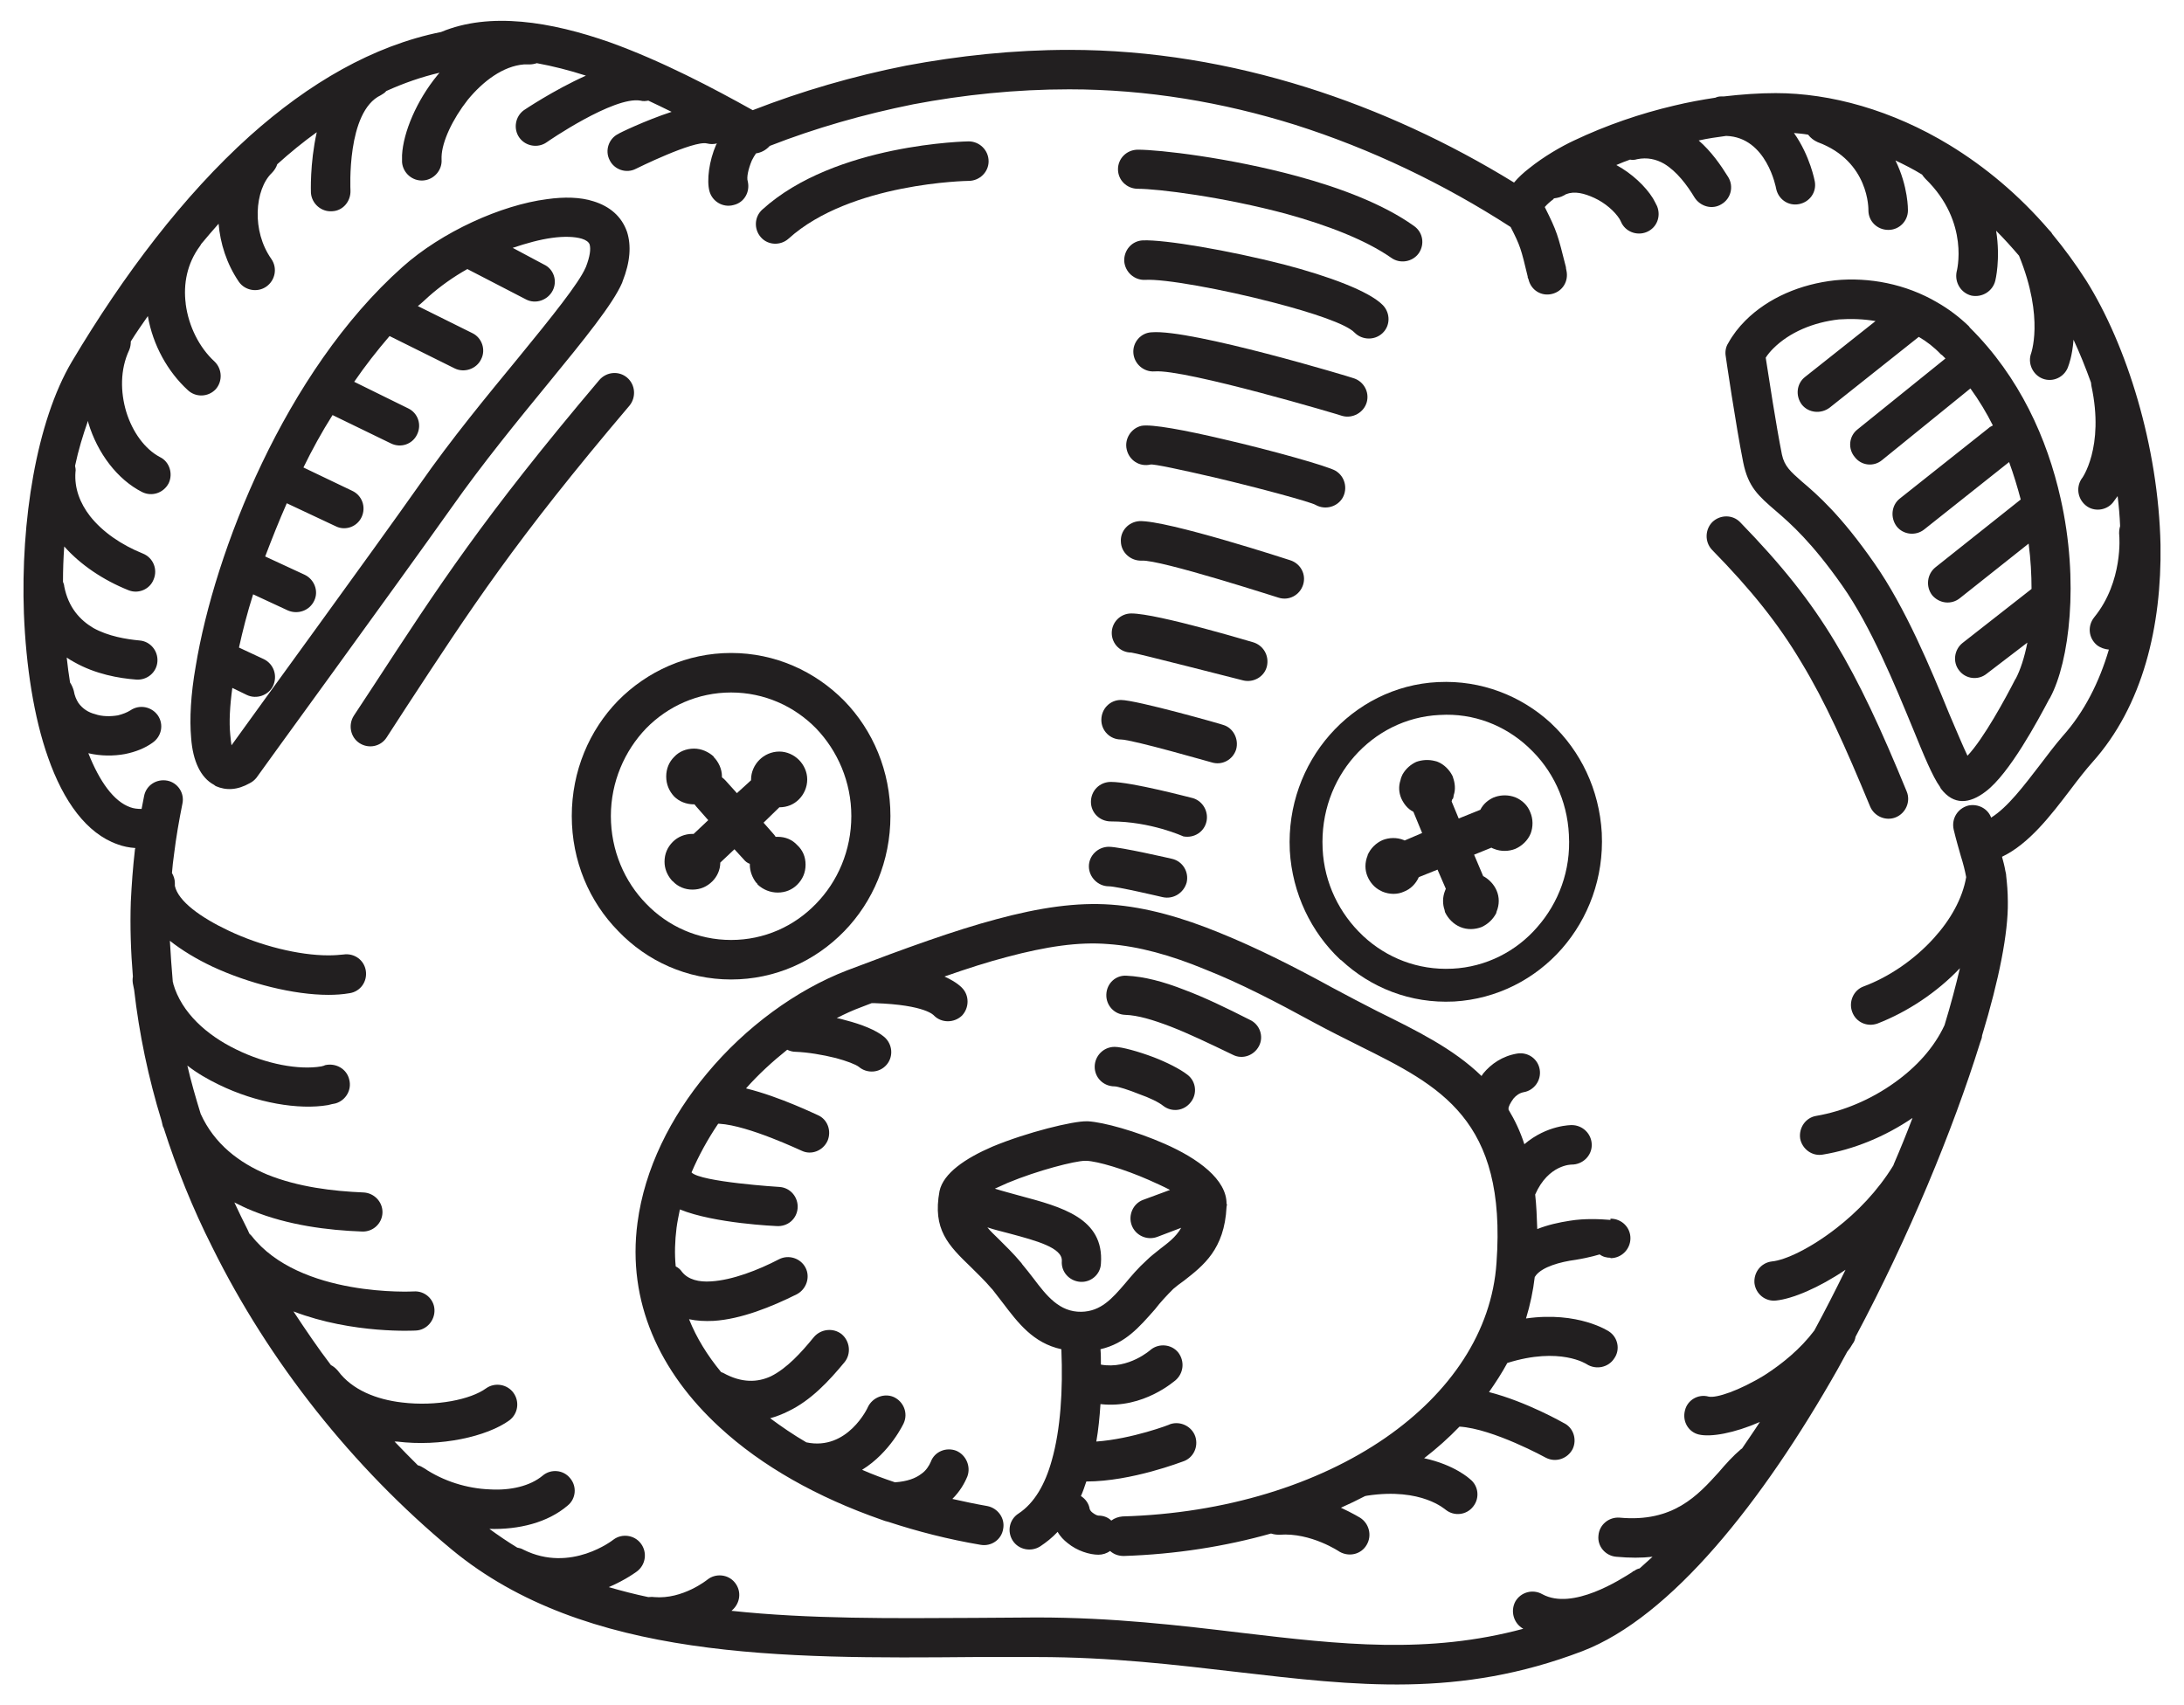 <?xml version="1.0" encoding="utf-8"?>
<!-- Generator: Adobe Illustrator 16.0.0, SVG Export Plug-In . SVG Version: 6.00 Build 0)  -->
<!DOCTYPE svg PUBLIC "-//W3C//DTD SVG 1.1 Tiny//EN" "http://www.w3.org/Graphics/SVG/1.1/DTD/svg11-tiny.dtd">
<svg version="1.1" baseProfile="tiny" id="Layer_1" xmlns="http://www.w3.org/2000/svg" xmlns:xlink="http://www.w3.org/1999/xlink"
	 x="0px" y="0px" width="148.819px" height="116.22px" viewBox="0 0 148.819 116.22" xml:space="preserve">
<g>
	<path fill="#221F20" d="M50.952,12.356c0.17,0.708-0.227,1.446-0.964,1.616c-0.708,0.199-1.446-0.227-1.644-0.936
		c-0.199-0.737-0.028-2.069,0.454-3.175l0.057-0.085c-0.227,0.057-0.454,0.057-0.681,0c-0.907-0.227-4.847,1.729-4.847,1.729
		c-0.652,0.34-1.474,0.057-1.786-0.595c-0.34-0.652-0.057-1.474,0.595-1.786c0-0.028,1.814-0.907,3.628-1.502
		c-0.51-0.255-1.049-0.51-1.587-0.765c-0.17,0.028-0.34,0.057-0.539,0c-1.814-0.312-6.35,2.806-6.378,2.834
		c-0.595,0.425-1.446,0.284-1.871-0.312c-0.425-0.595-0.283-1.445,0.312-1.871c0,0,2.013-1.361,4.224-2.353
		c-1.134-0.368-2.268-0.652-3.345-0.85c-0.17,0.057-0.34,0.085-0.51,0.085c-0.114,0-0.227,0-0.34,0h-0.028
		c-1.417,0.113-2.778,1.134-3.827,2.41c-1.049,1.332-1.758,2.863-1.786,3.883l0,0v0.17c0.057,0.737-0.51,1.389-1.247,1.446
		s-1.389-0.51-1.446-1.247c0-0.142,0-0.312,0-0.482c0.085-1.559,0.992-3.713,2.41-5.443l0.142-0.17
		c-1.219,0.284-2.438,0.708-3.628,1.247c-0.085,0.114-0.227,0.199-0.369,0.284c-2.353,1.105-2.069,6.463-2.069,6.491
		c0.028,0.737-0.51,1.389-1.248,1.417c-0.737,0.057-1.389-0.51-1.446-1.247c0,0-0.085-1.984,0.397-4.139
		c-0.907,0.652-1.814,1.389-2.693,2.183c-0.057,0.198-0.198,0.425-0.369,0.595c-0.567,0.539-0.935,1.531-0.963,2.665
		c-0.028,1.077,0.255,2.239,0.935,3.203c0.425,0.624,0.255,1.446-0.34,1.871c-0.595,0.425-1.446,0.283-1.871-0.312
		c-0.85-1.247-1.275-2.636-1.389-3.968c-0.397,0.453-0.794,0.907-1.191,1.389c-0.028,0.057-0.057,0.113-0.085,0.142
		c-0.878,1.191-1.134,2.58-0.964,3.912v0.028c0.199,1.531,0.936,2.977,1.956,3.912c0.539,0.51,0.567,1.361,0.085,1.899
		c-0.51,0.539-1.36,0.567-1.899,0.057c-1.361-1.247-2.381-3.062-2.722-5.046c-0.396,0.567-0.793,1.134-1.162,1.729
		c0,0.198-0.028,0.396-0.113,0.595c-0.624,1.332-0.595,2.863-0.198,4.195c0.425,1.389,1.275,2.551,2.296,3.09
		c0.652,0.312,0.907,1.134,0.595,1.786c-0.34,0.652-1.134,0.936-1.814,0.595c-1.672-0.851-3.033-2.636-3.657-4.706l-0.028-0.142
		c-0.34,0.964-0.652,1.984-0.879,3.062c0.028,0.142,0.057,0.283,0.028,0.425c-0.085,1.105,0.312,2.126,0.992,3.004
		c0.851,1.077,2.126,1.956,3.6,2.551c0.708,0.284,1.021,1.077,0.737,1.757c-0.255,0.681-1.049,1.021-1.729,0.737
		c-1.701-0.681-3.26-1.729-4.365-2.977c-0.057,0.794-0.085,1.587-0.085,2.41c0.028,0.085,0.085,0.198,0.085,0.312
		c0.283,1.446,1.077,2.296,1.984,2.835c1.021,0.567,2.24,0.765,3.146,0.85c0.737,0.057,1.276,0.709,1.219,1.446
		s-0.709,1.275-1.446,1.219c-1.162-0.085-2.778-0.368-4.224-1.19c-0.17-0.085-0.34-0.198-0.51-0.312
		c0.057,0.567,0.142,1.163,0.227,1.701c0.114,0.17,0.199,0.368,0.255,0.567c0.057,0.34,0.17,0.595,0.312,0.822
		c0.283,0.397,0.68,0.652,1.134,0.766c0.482,0.17,1.049,0.17,1.559,0.085c0.34-0.085,0.624-0.199,0.85-0.34
		c0.624-0.425,1.446-0.255,1.871,0.34c0.425,0.624,0.255,1.446-0.369,1.871c-0.51,0.369-1.162,0.624-1.871,0.766
		c-0.766,0.142-1.645,0.142-2.495-0.057c0.765,1.927,1.729,3.288,2.863,3.685c0.227,0.085,0.482,0.113,0.766,0.113l0.17-0.879
		c0.142-0.737,0.851-1.19,1.587-1.049c0.708,0.142,1.19,0.851,1.021,1.587c-0.227,1.134-0.425,2.268-0.567,3.429l0,0
		c-0.057,0.426-0.113,0.852-0.142,1.278c0.113,0.197,0.198,0.424,0.198,0.68v0.113v0.084c0.227,1.049,1.757,2.154,3.685,3.063
		c2.154,1.02,4.762,1.672,6.775,1.672c0.396,0,0.737-0.027,1.021-0.057c0.737-0.113,1.417,0.369,1.531,1.105
		c0.113,0.738-0.369,1.418-1.106,1.531c-0.481,0.084-0.963,0.113-1.445,0.113c-2.353,0-5.414-0.766-7.909-1.928
		c-1.077-0.51-2.069-1.105-2.892-1.758c0.057,0.936,0.114,1.871,0.199,2.807l0.028,0.057v0.057c0.567,1.984,2.296,3.516,4.28,4.479
		c2.069,1.021,4.309,1.418,5.811,1.162c0.057-0.027,0.17-0.027,0.255-0.084c0.737-0.17,1.474,0.254,1.644,0.963
		c0.199,0.709-0.227,1.445-0.935,1.645c-0.142,0.027-0.312,0.057-0.51,0.113c-1.984,0.34-4.876-0.143-7.427-1.389
		c-0.766-0.369-1.502-0.795-2.154-1.305c0.255,1.105,0.567,2.184,0.907,3.289c0.936,2.068,2.636,3.344,4.536,4.139
		c2.098,0.85,4.479,1.133,6.548,1.219c0.737,0.027,1.333,0.652,1.304,1.389s-0.652,1.305-1.389,1.275
		c-2.324-0.084-5.045-0.426-7.483-1.418c-0.425-0.17-0.822-0.367-1.219-0.566c0.283,0.623,0.595,1.248,0.907,1.871l0.114,0.256
		c0.057,0.057,0.085,0.084,0.142,0.141c3.288,4.225,11.055,3.799,11.055,3.799c0.737-0.057,1.389,0.51,1.417,1.248
		c0.028,0.736-0.539,1.389-1.275,1.416c0,0-4.28,0.256-8.334-1.303c0.822,1.246,1.644,2.465,2.551,3.656
		c0.17,0.084,0.34,0.227,0.482,0.396c0.964,1.305,2.636,1.955,4.365,2.154c2.325,0.283,4.677-0.199,5.726-0.963
		c0.595-0.426,1.446-0.285,1.871,0.311c0.425,0.596,0.312,1.418-0.284,1.871c-1.531,1.105-4.677,1.814-7.653,1.445h-0.17
		c0.51,0.539,1.049,1.078,1.587,1.617c0.142,0.027,0.284,0.113,0.425,0.197c1.304,0.879,2.92,1.389,4.479,1.445
		c1.417,0.086,2.75-0.227,3.6-0.936c0.567-0.48,1.417-0.396,1.871,0.172c0.482,0.566,0.397,1.416-0.17,1.869
		c-1.361,1.162-3.317,1.645-5.33,1.588c0.624,0.453,1.248,0.879,1.899,1.275c0.142,0.029,0.284,0.057,0.425,0.143
		c3.231,1.615,6.123-0.682,6.123-0.682c0.596-0.453,1.446-0.311,1.871,0.256c0.454,0.596,0.34,1.445-0.255,1.9
		c0,0-0.737,0.566-1.927,1.076c0.878,0.256,1.757,0.482,2.693,0.68c0.113,0,0.255-0.027,0.397,0c1.956,0.17,3.628-1.189,3.628-1.189
		c0.567-0.453,1.417-0.369,1.871,0.197c0.482,0.596,0.369,1.418-0.198,1.9l-0.028,0.027c5.301,0.568,10.97,0.512,16.526,0.482
		l4.28-0.029c5.188,0,9.723,0.539,13.975,1.049c6.719,0.795,12.671,1.475,19.19-0.283h-0.028c-0.651-0.367-0.879-1.189-0.538-1.842
		c0.368-0.652,1.19-0.879,1.842-0.51c2.069,1.133,5.358-1.021,6.123-1.502l0.057-0.057l0.085-0.029
		c0.114-0.086,0.228-0.143,0.369-0.17c0.283-0.256,0.595-0.539,0.879-0.793c-0.737,0.084-1.56,0.084-2.467,0
		c-0.736-0.057-1.304-0.709-1.219-1.447c0.057-0.736,0.709-1.275,1.445-1.219c3.657,0.34,5.33-1.529,6.747-3.09
		c0.481-0.566,0.964-1.105,1.53-1.586l0.057-0.029c0.397-0.596,0.822-1.191,1.22-1.814c-1.758,0.766-3.346,1.049-4.167,0.852
		c-0.709-0.17-1.135-0.908-0.936-1.645c0.17-0.709,0.907-1.135,1.615-0.936c0.511,0.113,2.069-0.396,3.827-1.475
		c1.19-0.766,2.438-1.785,3.373-3.033c0.737-1.359,1.445-2.75,2.126-4.139c-1.843,1.248-3.628,1.984-4.733,2.098
		c-0.737,0.086-1.39-0.453-1.475-1.189c-0.057-0.738,0.454-1.389,1.19-1.475c0.907-0.086,2.608-0.879,4.394-2.268
		c1.418-1.105,2.807-2.523,3.884-4.281l0.028-0.084c0.454-1.049,0.879-2.098,1.275-3.146c-1.87,1.275-4.024,2.154-6.094,2.494
		c-0.737,0.143-1.418-0.369-1.56-1.076c-0.113-0.738,0.368-1.447,1.105-1.561c1.814-0.311,3.714-1.105,5.329-2.268
		c1.475-1.049,2.693-2.381,3.401-3.912c0.426-1.389,0.766-2.691,1.049-3.883c-1.559,1.645-3.571,2.977-5.612,3.77
		c-0.709,0.256-1.474-0.084-1.729-0.793c-0.255-0.68,0.086-1.475,0.766-1.729c1.758-0.652,3.486-1.844,4.791-3.289
		c1.134-1.246,1.956-2.693,2.211-4.166c-0.085-0.455-0.198-0.909-0.369-1.448l0,0c-0.142-0.51-0.312-1.076-0.481-1.784
		c-0.17-0.737,0.255-1.446,0.992-1.645c0.652-0.142,1.332,0.199,1.559,0.822c1.134-0.708,2.239-2.183,3.288-3.543l0,0l0,0
		c0.539-0.708,1.049-1.389,1.588-2.012c1.474-1.645,2.494-3.685,3.146-5.896c-0.283-0.028-0.567-0.113-0.822-0.312
		c-0.566-0.482-0.651-1.304-0.17-1.899c1.984-2.438,1.701-5.556,1.701-5.556c-0.028-0.227,0-0.454,0.057-0.652
		c-0.028-0.68-0.085-1.36-0.17-2.041c-0.143,0.198-0.228,0.312-0.228,0.312c-0.396,0.624-1.247,0.794-1.842,0.397
		c-0.624-0.425-0.794-1.247-0.397-1.871c0.028,0,1.588-2.154,0.681-6.35c0-0.057-0.028-0.142-0.028-0.227
		c-0.369-1.021-0.766-2.013-1.19-2.92c-0.085,1.134-0.341,1.758-0.341,1.758c-0.198,0.708-0.936,1.134-1.644,0.936
		c-0.709-0.199-1.134-0.964-0.936-1.673c0,0,0.964-2.438-0.794-6.746c-0.51-0.595-1.021-1.163-1.559-1.701
		c0.312,1.956-0.057,3.402-0.057,3.402c-0.171,0.708-0.879,1.162-1.616,1.021c-0.709-0.17-1.162-0.879-1.021-1.616
		c0,0,0.936-3.374-2.126-6.35c-0.085-0.085-0.17-0.199-0.227-0.284c-0.596-0.368-1.219-0.68-1.814-0.964
		c0.879,1.786,0.851,3.374,0.851,3.402c0,0.737-0.596,1.332-1.332,1.332c-0.766,0-1.361-0.595-1.361-1.332
		c0-0.028,0.086-3.345-3.458-4.649c-0.255-0.113-0.481-0.283-0.651-0.51c-0.313-0.057-0.652-0.085-0.964-0.113
		c1.105,1.559,1.417,3.288,1.417,3.288c0.142,0.737-0.34,1.417-1.077,1.559s-1.417-0.34-1.559-1.077c0,0-0.624-3.487-3.402-3.572
		c-0.623,0.085-1.247,0.17-1.87,0.312c0.85,0.737,1.502,1.672,2.012,2.495c0.397,0.652,0.171,1.474-0.453,1.842
		c-0.624,0.397-1.445,0.17-1.843-0.454c-0.51-0.85-1.219-1.786-2.069-2.296c-0.538-0.312-1.162-0.454-1.842-0.312
		c-0.171,0.057-0.341,0.057-0.482,0.028c-0.312,0.114-0.623,0.227-0.936,0.369c1.049,0.567,1.984,1.446,2.495,2.268l0,0
		c0.113,0.199,0.198,0.369,0.283,0.539c0.283,0.709-0.028,1.474-0.709,1.758c-0.68,0.283-1.474-0.028-1.757-0.709
		c-0.028-0.057-0.058-0.113-0.086-0.17l0,0l0,0c-0.34-0.539-0.991-1.105-1.729-1.446c-0.681-0.312-1.36-0.482-1.899-0.255h-0.028
		c-0.028,0.028-0.085,0.057-0.142,0.085c-0.198,0.113-0.426,0.17-0.652,0.198l-0.057,0.028v0.028
		c-0.227,0.17-0.425,0.34-0.595,0.539c0.85,1.701,0.878,1.871,1.445,4.11v0.057l0.028,0.142c0.17,0.737-0.255,1.445-0.992,1.616
		c-0.709,0.17-1.417-0.255-1.587-0.992l-0.057-0.142v-0.057c-0.454-1.899-0.511-2.098-1.163-3.373
		c-4.563-2.948-9.524-5.329-14.711-6.973c-4.904-1.531-10.063-2.41-15.364-2.41c-3.628,0-7.2,0.369-10.63,1.021
		c-3.373,0.68-6.662,1.616-9.779,2.835c-0.255,0.283-0.567,0.453-0.936,0.51c-0.085,0.113-0.199,0.312-0.284,0.481
		C50.98,11.534,50.867,12.101,50.952,12.356L50.952,12.356z M116.658,37.471c-0.51-0.539-0.481-1.389,0.028-1.899
		c0.539-0.51,1.39-0.51,1.899,0.028c2.807,2.891,4.763,5.329,6.463,8.164c1.673,2.778,3.118,5.896,4.876,10.177
		c0.283,0.68-0.057,1.474-0.737,1.757c-0.68,0.283-1.474-0.057-1.757-0.737c-1.701-4.11-3.062-7.144-4.678-9.808
		C121.166,42.488,119.323,40.192,116.658,37.471L116.658,37.471z M26.347,50.255c-0.397,0.624-1.219,0.793-1.842,0.396
		c-0.624-0.396-0.794-1.247-0.397-1.871l1.361-2.069c4.422-6.775,7.455-11.452,15.364-20.806c0.482-0.567,1.332-0.652,1.899-0.17
		s0.624,1.333,0.17,1.899c-7.824,9.212-10.829,13.861-15.194,20.523L26.347,50.255z M126.438,91.103
		c-0.028,0.17-0.085,0.34-0.199,0.482c-0.113,0.197-0.227,0.367-0.368,0.537l-0.651,1.191c-5.103,9.014-11.339,16.895-17.405,19.219
		c-8.391,3.203-15.421,2.354-23.499,1.418c-4.167-0.482-8.589-1.021-13.663-1.021c-2.296,0-3.288,0-4.252,0
		c-13.04,0.113-26.504,0.199-35.603-7.313c-6.775-5.613-12.473-12.813-16.328-20.607c-1.333-2.637-2.438-5.387-3.316-8.137
		l-0.057-0.113c-0.028-0.113-0.057-0.254-0.085-0.367c-0.907-2.949-1.531-5.953-1.871-8.93c-0.028-0.143-0.057-0.283-0.085-0.426
		c-0.028-0.17-0.028-0.313,0-0.482c-0.142-1.699-0.199-3.4-0.142-5.102c0.057-1.162,0.142-2.354,0.284-3.573l0,0l0.028-0.084
		C8.8,57.766,8.375,57.682,8.007,57.54c-2.098-0.736-3.685-2.919-4.734-5.924c-0.964-2.721-1.502-6.208-1.644-9.808
		c-0.227-6.293,0.85-13.068,3.26-17.15c3.543-5.953,7.625-11.338,12.132-15.392c4.025-3.6,8.39-6.151,13.039-7.086
		c3.317-1.389,7.483-0.708,11.509,0.708c3.543,1.276,7.03,3.118,9.723,4.621c3.345-1.304,6.86-2.324,10.432-3.033
		c3.628-0.68,7.342-1.077,11.14-1.077c5.584,0,10.998,0.936,16.157,2.551c4.961,1.559,9.723,3.77,14.146,6.491
		c0.283-0.34,0.651-0.68,1.021-0.964l0,0l0,0c1.021-0.822,2.211-1.502,3.062-1.899c2.211-1.049,4.535-1.843,6.831-2.381
		c0.936-0.227,1.871-0.396,2.807-0.539c0.113-0.057,0.255-0.085,0.368-0.085h0.198c1.219-0.142,2.409-0.227,3.544-0.227
		c3.741,0,7.937,1.162,11.849,3.543c2.409,1.474,4.705,3.374,6.774,5.783c0.085,0.085,0.17,0.17,0.227,0.284
		c0.822,0.992,1.588,2.041,2.296,3.146c2.778,4.422,4.933,11.338,5.074,18.028c0.085,5.527-1.19,10.97-4.648,14.825
		c-0.454,0.51-0.964,1.162-1.475,1.842l0,0c-1.36,1.786-2.834,3.713-4.677,4.593c0.085,0.311,0.17,0.624,0.227,0.963
		c0.028,0.113,0.057,0.227,0.057,0.34c0.057,0.51,0.113,1.078,0.113,1.785c0.028,2.098-0.595,5.273-1.757,9.1
		c0,0.143-0.057,0.283-0.113,0.426l-0.028,0.086C133.071,77.015,130.066,84.3,126.438,91.103L126.438,91.103z M117.764,23.383
		c0.313-0.567,0.709-1.077,1.163-1.531c1.559-1.559,3.77-2.495,6.122-2.75c2.325-0.227,4.819,0.255,6.945,1.502
		c0.794,0.454,1.502,0.992,2.154,1.616l0.085,0.113c3.373,3.345,5.272,7.568,6.18,11.65c1.275,5.641,0.595,11.112-0.709,13.55l0,0
		l-0.028,0.057l-0.028,0.028c-0.794,1.502-2.721,5.102-4.337,6.321c-1.105,0.85-2.183,0.963-3.062-0.199l-0.057-0.113
		c-0.51-0.708-1.105-2.154-1.843-3.968c-1.219-2.948-2.862-6.974-4.818-9.751c-2.069-2.948-3.516-4.224-4.507-5.074
		c-1.22-1.049-1.899-1.645-2.24-3.317c-0.51-2.551-1.19-7.2-1.19-7.228C117.537,23.978,117.594,23.638,117.764,23.383
		L117.764,23.383z M130.747,22.958L130.747,22.958l-6.066,4.819c-0.596,0.454-1.445,0.369-1.899-0.198
		c-0.453-0.595-0.368-1.446,0.227-1.899l4.791-3.798c-0.822-0.142-1.673-0.17-2.494-0.113c-1.758,0.198-3.374,0.879-4.479,1.984
		c-0.17,0.17-0.368,0.396-0.51,0.624c0.198,1.275,0.709,4.621,1.105,6.604c0.17,0.794,0.595,1.162,1.332,1.814
		c1.105,0.935,2.693,2.324,4.961,5.584c2.126,3.033,3.855,7.2,5.103,10.262c0.51,1.19,0.936,2.211,1.247,2.863
		c1.105-1.162,2.607-3.94,3.231-5.159l0.028-0.057l0.028-0.028c0.312-0.595,0.596-1.446,0.794-2.466l-2.778,2.126
		c-0.566,0.454-1.417,0.369-1.871-0.227c-0.453-0.567-0.34-1.417,0.228-1.871l4.705-3.685c0-0.964-0.057-2.013-0.198-3.09
		l-4.678,3.713c-0.595,0.482-1.417,0.368-1.898-0.199c-0.454-0.595-0.341-1.445,0.227-1.899l5.811-4.621
		c-0.227-0.851-0.481-1.701-0.793-2.551l-5.783,4.592c-0.566,0.454-1.417,0.369-1.871-0.198c-0.453-0.596-0.368-1.446,0.198-1.899
		l6.038-4.791c0.085-0.085,0.198-0.142,0.312-0.198c-0.425-0.851-0.935-1.701-1.53-2.523l-6.01,4.875
		c-0.566,0.482-1.417,0.397-1.87-0.198c-0.482-0.567-0.397-1.417,0.17-1.871l6.009-4.847l-0.227-0.227l-0.085-0.057
		C131.796,23.666,131.285,23.27,130.747,22.958L130.747,22.958z M17.021,53.374c-0.851,0.481-1.616,0.51-2.325,0.198l-0.113-0.085
		c-0.907-0.482-1.446-1.616-1.559-3.203c-0.113-1.276-0.028-2.948,0.312-4.875c1.275-7.767,6.066-20.069,14.088-27.213
		c2.693-2.409,6.747-4.224,9.836-4.621c1.19-0.17,2.296-0.142,3.175,0.142c1.105,0.34,1.927,1.021,2.296,2.098
		c0.284,0.907,0.227,2.012-0.312,3.373l-0.028,0.085c-0.624,1.446-2.58,3.855-5.018,6.832c-2.069,2.523-4.479,5.471-6.576,8.447
		c-3.799,5.357-13.323,18.425-13.323,18.454C17.333,53.175,17.191,53.288,17.021,53.374L17.021,53.374z M18.07,37.924l2.693,1.248
		c0.652,0.312,0.964,1.105,0.652,1.757c-0.312,0.68-1.105,0.964-1.786,0.68l-2.381-1.105c-0.397,1.248-0.708,2.466-0.964,3.628
		l1.701,0.794c0.681,0.34,0.936,1.134,0.624,1.814c-0.312,0.652-1.134,0.936-1.786,0.624l-0.992-0.482
		c-0.17,1.248-0.227,2.325-0.142,3.175c0.028,0.312,0.057,0.539,0.085,0.737c1.928-2.693,9.524-13.096,12.841-17.802
		c2.154-3.09,4.592-6.038,6.689-8.589c2.296-2.806,4.139-5.103,4.592-6.151l0.028-0.057c0.283-0.737,0.34-1.219,0.255-1.531
		c-0.057-0.17-0.255-0.312-0.539-0.397c-0.482-0.142-1.19-0.17-2.012-0.057c-0.851,0.114-1.758,0.369-2.693,0.681l2.126,1.134
		c0.681,0.312,0.936,1.134,0.596,1.786c-0.34,0.652-1.163,0.936-1.814,0.595l-3.997-2.069c-0.964,0.539-1.871,1.191-2.636,1.871
		c-0.255,0.227-0.482,0.454-0.737,0.652l3.713,1.843c0.652,0.312,0.936,1.134,0.595,1.786c-0.312,0.652-1.134,0.936-1.786,0.624
		l-4.45-2.211c-0.851,0.992-1.673,2.041-2.41,3.118l3.685,1.814c0.652,0.312,0.936,1.105,0.595,1.786
		c-0.312,0.652-1.105,0.935-1.786,0.595l-3.969-1.928c-0.737,1.162-1.389,2.353-1.984,3.572l3.316,1.587
		c0.68,0.312,0.964,1.105,0.652,1.786c-0.312,0.681-1.134,0.964-1.786,0.624l-3.317-1.559C19.005,35.515,18.523,36.734,18.07,37.924
		L18.07,37.924z"/>
	<path fill="#221F20" d="M60.674,55.613c0,3.062-1.19,5.839-3.146,7.851c-1.984,2.041-4.706,3.289-7.71,3.289
		c-3.005,0-5.726-1.248-7.682-3.289c-1.984-2.012-3.175-4.79-3.175-7.851s1.19-5.839,3.146-7.852c1.984-2.013,4.706-3.26,7.71-3.26
		c3.004,0,5.726,1.247,7.71,3.26C59.484,49.773,60.674,52.551,60.674,55.613L60.674,55.613z M55.6,61.595
		c1.474-1.504,2.41-3.629,2.41-5.982c0-2.325-0.936-4.451-2.41-5.981c-1.474-1.502-3.515-2.438-5.782-2.438
		c-2.268,0-4.309,0.936-5.783,2.438c-1.474,1.531-2.41,3.657-2.41,5.981c0,2.353,0.936,4.478,2.41,5.982
		c1.474,1.529,3.515,2.465,5.783,2.465C52.085,64.06,54.126,63.124,55.6,61.595L55.6,61.595z"/>
	<path fill="#221F20" d="M99.056,68.255c-2.948,0.143-5.642-0.936-7.653-2.807l-0.086-0.057c-1.955-1.842-3.26-4.479-3.43-7.426
		v-0.029c-0.142-3.003,0.907-5.782,2.722-7.851s4.422-3.458,7.37-3.6h0.028c2.92-0.142,5.641,0.935,7.653,2.778l0.057,0.057
		c1.984,1.871,3.26,4.479,3.43,7.455v0.028c0.142,3.004-0.907,5.782-2.721,7.852c-1.814,2.068-4.422,3.43-7.342,3.6H99.056z
		 M92.904,63.806c1.587,1.473,3.713,2.324,6.038,2.211h0.028c2.296-0.113,4.365-1.191,5.782-2.836
		c1.446-1.645,2.296-3.855,2.154-6.264v-0.028c-0.113-2.353-1.134-4.45-2.721-5.924l-0.057-0.057
		c-1.588-1.474-3.714-2.324-6.01-2.183h-0.028c-2.324,0.113-4.365,1.19-5.812,2.834c-1.445,1.644-2.268,3.855-2.154,6.264v0.029
		c0.113,2.352,1.162,4.422,2.722,5.897L92.904,63.806z M98.12,48.725L98.12,48.725"/>
	<path fill="#221F20" d="M67.279,102.64c0.708,0.141,1.219,0.822,1.077,1.559c-0.114,0.736-0.822,1.219-1.559,1.078
		c-2.183-0.369-4.28-0.908-6.265-1.561c-0.142-0.027-0.312-0.084-0.454-0.141c-4.394-1.531-8.164-3.656-11.027-6.293
		c-4.139-3.799-6.321-8.59-5.612-13.947c0.481-3.684,2.268-7.229,4.733-10.176c2.636-3.176,6.095-5.697,9.553-7.029
		c4.025-1.531,7.313-2.723,10.176-3.486c2.948-0.795,5.471-1.164,7.824-0.992c2.353,0.17,4.847,0.877,7.398,1.926
		c2.522,1.021,5.103,2.326,7.682,3.742c1.049,0.566,2.041,1.078,3.033,1.588l0,0l0,0c2.692,1.332,5.188,2.551,7.115,4.422
		l0.113-0.17l0,0l0,0c0.538-0.652,1.304-1.191,2.324-1.361c0.737-0.113,1.417,0.369,1.53,1.105c0.113,0.738-0.396,1.418-1.105,1.531
		c-0.283,0.057-0.51,0.227-0.68,0.426l0,0c-0.228,0.311-0.369,0.596-0.341,0.709v0.057c0.426,0.707,0.794,1.473,1.077,2.352
		c1.56-1.332,3.231-1.303,3.231-1.303c0.737,0,1.361,0.594,1.361,1.359c0,0.738-0.624,1.332-1.361,1.332
		c0,0-1.587-0.027-2.494,2.041c0.085,0.738,0.113,1.531,0.142,2.354c0.709-0.283,1.475-0.453,2.211-0.566
		c1.021-0.17,2.098-0.113,2.778-0.057v-0.086l0,0c0.766,0,1.36,0.596,1.36,1.332c0,0.738-0.595,1.361-1.36,1.361l0,0v-0.029
		c-0.255,0-0.511-0.057-0.737-0.227c-0.028,0-0.595,0.199-1.644,0.369c-1.077,0.143-2.239,0.482-2.693,1.049l-0.057,0.086
		l-0.028,0.027c-0.113,0.963-0.312,1.898-0.596,2.834c3.572-0.51,5.642,0.879,5.642,0.879c0.623,0.396,0.794,1.248,0.368,1.844
		c-0.396,0.623-1.247,0.793-1.871,0.396c0,0-1.813-1.219-5.414-0.086c-0.368,0.682-0.794,1.332-1.247,1.984
		c2.551,0.652,5.074,2.098,5.074,2.098c0.681,0.313,0.936,1.135,0.623,1.787c-0.34,0.65-1.134,0.936-1.813,0.594
		c0,0-3.601-1.984-5.896-2.125c-0.737,0.766-1.53,1.475-2.409,2.154c2.098,0.453,3.118,1.418,3.118,1.418
		c0.595,0.453,0.68,1.303,0.227,1.869c-0.453,0.596-1.304,0.682-1.871,0.229c-0.028,0-1.615-1.531-5.357-0.965l-0.142,0.029
		c-0.538,0.283-1.077,0.537-1.644,0.793c0.793,0.369,1.304,0.68,1.304,0.68c0.623,0.396,0.822,1.219,0.453,1.844
		c-0.368,0.65-1.19,0.85-1.843,0.48c0,0-1.955-1.332-4.109-1.162c-0.199,0-0.397-0.027-0.567-0.084
		c-3.118,0.879-6.491,1.416-10.034,1.531c-0.369,0-0.681-0.115-0.936-0.342c-0.228,0.17-0.511,0.256-0.794,0.256
		c-0.595,0-1.446-0.256-2.098-0.793c-0.255-0.199-0.51-0.455-0.68-0.766c-0.369,0.396-0.766,0.709-1.191,0.992
		c-0.624,0.396-1.474,0.227-1.871-0.396c-0.397-0.625-0.227-1.447,0.397-1.844c1.077-0.709,1.814-1.984,2.268-3.629
		c0.595-2.098,0.765-4.762,0.652-7.539v-0.029c-1.928-0.424-2.948-1.785-4.025-3.203l0,0c-0.227-0.283-0.453-0.594-0.68-0.879
		l-0.057-0.057c-0.454-0.537-0.964-1.02-1.389-1.445c-1.559-1.502-2.636-2.578-2.154-5.188c0.255-1.219,1.758-2.238,3.6-3.033
		c2.381-0.992,5.528-1.756,6.435-1.729h0.028l0,0h0.028h0.029c1.048,0.057,3.287,0.68,5.215,1.531
		c2.268,0.992,4.252,2.438,4.224,4.109h0.028l0,0v0.029c0,0.057-0.028,0.113-0.028,0.17c-0.142,2.891-1.587,3.996-2.892,5.018
		c-0.283,0.197-0.538,0.396-0.736,0.566c-0.454,0.453-0.879,0.906-1.247,1.389c-1.077,1.219-2.013,2.324-3.714,2.721
		c0.028,0.342,0.028,0.709,0.028,1.049c1.899,0.342,3.401-1.02,3.401-1.02c0.567-0.453,1.418-0.369,1.871,0.197
		c0.453,0.596,0.368,1.418-0.198,1.9c-0.028,0-2.154,1.955-5.103,1.615c-0.057,0.879-0.142,1.758-0.283,2.551
		c2.409-0.17,5.046-1.162,5.046-1.189c0.708-0.227,1.474,0.17,1.7,0.85c0.227,0.709-0.142,1.475-0.851,1.701
		c-0.028,0-3.486,1.361-6.576,1.361c-0.113,0.34-0.227,0.68-0.368,0.992c0.312,0.197,0.539,0.51,0.596,0.877
		c0.027,0.086,0.084,0.172,0.197,0.256c0.143,0.113,0.313,0.199,0.397,0.199c0.34,0,0.652,0.113,0.879,0.34
		c0.227-0.17,0.481-0.256,0.765-0.283c7.002-0.199,13.323-2.184,17.915-5.357c4.423-3.063,7.257-7.229,7.569-11.934
		c0.708-9.781-3.855-12.049-9.326-14.77l0,0c-1.021-0.51-2.098-1.049-3.146-1.615c-2.495-1.361-4.989-2.664-7.37-3.6
		c-2.324-0.965-4.563-1.588-6.604-1.73c-2.041-0.17-4.252,0.17-6.917,0.879c-1.304,0.34-2.721,0.795-4.252,1.332
		c0.879,0.398,1.19,0.766,1.19,0.766c0.51,0.51,0.51,1.361,0,1.9c-0.539,0.51-1.389,0.51-1.899,0c0,0-0.539-0.738-4.054-0.852
		c-0.057,0-0.113,0-0.198,0l-0.737,0.283c-0.539,0.199-1.105,0.455-1.644,0.738c0.199,0.027,0.397,0.084,0.595,0.141
		c1.105,0.283,2.098,0.682,2.636,1.135c0.567,0.482,0.652,1.332,0.17,1.898s-1.333,0.623-1.899,0.143
		c-0.227-0.17-0.822-0.396-1.559-0.596c-0.907-0.227-1.928-0.396-2.75-0.426c-0.199,0-0.397-0.057-0.567-0.141
		c-0.992,0.793-1.956,1.672-2.807,2.635c2.325,0.568,4.848,1.814,4.876,1.814c0.68,0.283,0.964,1.078,0.68,1.758
		c-0.312,0.68-1.105,0.992-1.757,0.68c-0.028,0-3.628-1.729-5.613-1.842h-0.085c-0.708,1.049-1.333,2.184-1.814,3.316
		c0.596,0.652,5.981,0.992,6.01,0.992c0.737,0.057,1.275,0.709,1.219,1.445c-0.057,0.738-0.68,1.275-1.446,1.219
		c0,0-4.224-0.17-6.576-1.133c-0.085,0.426-0.17,0.822-0.227,1.246c-0.114,0.908-0.142,1.787-0.057,2.637
		c0.17,0.086,0.312,0.199,0.425,0.369c0.425,0.539,1.162,0.709,1.984,0.652c1.446-0.086,3.203-0.766,4.621-1.504
		c0.652-0.34,1.474-0.084,1.814,0.568c0.34,0.652,0.057,1.473-0.595,1.814c-1.701,0.85-3.798,1.699-5.669,1.813
		c-0.595,0.029-1.162,0-1.672-0.113c0.51,1.275,1.248,2.467,2.183,3.602l0.142,0.057c1.275,0.707,2.353,0.65,3.26,0.227
		c1.077-0.539,2.041-1.588,2.919-2.666c0.482-0.566,1.333-0.65,1.899-0.197c0.567,0.482,0.652,1.332,0.198,1.898
		c-1.077,1.305-2.296,2.609-3.827,3.346c-0.397,0.197-0.822,0.369-1.247,0.482c0.765,0.566,1.587,1.133,2.466,1.643
		c2.807,0.596,4.195-2.381,4.195-2.408c0.312-0.652,1.105-0.965,1.758-0.682c0.68,0.313,0.992,1.105,0.68,1.787
		c0,0-0.907,1.984-2.835,3.174c0.709,0.313,1.474,0.596,2.24,0.852c0.85-0.057,1.417-0.283,1.786-0.568
		c0.34-0.227,0.539-0.566,0.652-0.822c0.255-0.707,1.049-1.02,1.729-0.764c0.68,0.283,1.02,1.076,0.765,1.756
		c-0.198,0.482-0.51,1.021-1.021,1.531C65.663,102.327,66.457,102.497,67.279,102.64L67.279,102.64z M75.953,74.038
		c-0.766,0-1.36-0.596-1.36-1.332c0-0.738,0.595-1.361,1.36-1.361c0.481,0,1.616,0.313,2.664,0.709
		c0.879,0.34,1.786,0.793,2.297,1.191c0.595,0.453,0.68,1.303,0.227,1.869c-0.454,0.596-1.275,0.709-1.871,0.256
		c-0.312-0.256-0.964-0.566-1.615-0.793C76.889,74.265,76.151,74.038,75.953,74.038L75.953,74.038z M76.662,69.163
		c-0.737-0.029-1.305-0.652-1.276-1.391c0.028-0.764,0.652-1.332,1.39-1.275c1.19,0.057,2.494,0.398,3.939,0.965
		c1.361,0.51,2.835,1.219,4.451,2.041c0.68,0.311,0.964,1.133,0.623,1.785c-0.34,0.652-1.134,0.936-1.785,0.596
		c-1.588-0.766-3.005-1.445-4.252-1.928C78.561,69.503,77.54,69.19,76.662,69.163L76.662,69.163z M80.488,83.675L78.845,84.3
		c-0.709,0.254-1.475-0.113-1.729-0.795c-0.255-0.68,0.085-1.473,0.766-1.729l1.843-0.68c-0.426-0.227-0.936-0.453-1.446-0.682
		c-1.672-0.736-3.486-1.275-4.252-1.303h-0.057H73.94c-0.68,0-3.231,0.652-5.272,1.502c-0.312,0.143-0.624,0.283-0.878,0.396
		c0.539,0.17,1.105,0.313,1.701,0.482c2.863,0.766,5.754,1.531,5.527,4.621c-0.028,0.736-0.681,1.303-1.417,1.246
		c-0.737-0.057-1.304-0.68-1.248-1.416c0.057-0.908-1.757-1.391-3.543-1.871c-0.51-0.143-1.049-0.256-1.53-0.426
		c0.198,0.256,0.481,0.51,0.765,0.793c0.454,0.455,0.992,0.965,1.559,1.645l0.057,0.086c0.255,0.311,0.51,0.623,0.766,0.963l0,0l0,0
		c0.878,1.162,1.757,2.297,3.26,2.268c1.332-0.027,2.098-0.906,2.977-1.928c0.425-0.51,0.878-1.049,1.474-1.588
		c0.283-0.283,0.596-0.51,0.907-0.764C79.553,84.724,80.12,84.327,80.488,83.675L80.488,83.675z"/>
	<path fill="#221F20" d="M77.54,12.866c-0.765,0-1.36-0.595-1.36-1.332c0-0.737,0.596-1.333,1.36-1.333
		c1.446,0,6.208,0.539,10.886,1.814c2.92,0.794,5.839,1.899,7.908,3.374c0.624,0.425,0.766,1.247,0.341,1.871
		c-0.426,0.595-1.276,0.737-1.871,0.312c-1.786-1.247-4.422-2.239-7.087-2.977C83.323,13.405,78.873,12.866,77.54,12.866
		L77.54,12.866z"/>
	<path fill="#221F20" d="M78.022,19.074c-0.737,0.028-1.36-0.539-1.417-1.276c-0.028-0.765,0.538-1.389,1.275-1.417
		c1.502-0.057,5.839,0.68,9.609,1.644c3.033,0.793,5.811,1.814,6.746,2.778c0.511,0.539,0.511,1.389-0.028,1.899
		c-0.538,0.51-1.389,0.482-1.899-0.028c-0.566-0.596-2.862-1.361-5.471-2.041C83.267,19.698,79.298,18.989,78.022,19.074
		L78.022,19.074z"/>
	<path fill="#221F20" d="M78.675,25.311c-0.737,0.057-1.39-0.51-1.446-1.248c-0.057-0.737,0.511-1.389,1.247-1.417
		c2.693-0.227,13.691,3.089,13.72,3.118c0.709,0.199,1.134,0.936,0.936,1.645c-0.198,0.708-0.964,1.134-1.672,0.935
		C91.431,28.315,80.743,25.14,78.675,25.311L78.675,25.311z"/>
	<path fill="#221F20" d="M78.391,31.66c-0.736,0.17-1.445-0.284-1.615-1.021c-0.17-0.709,0.283-1.446,0.992-1.616
		c0.68-0.142,3.062,0.312,5.584,0.907c3.316,0.766,7.144,1.843,7.653,2.154c0.624,0.369,0.851,1.191,0.482,1.843
		c-0.369,0.624-1.19,0.85-1.843,0.482c-0.34-0.199-3.771-1.134-6.889-1.871C80.545,32.028,78.589,31.603,78.391,31.66L78.391,31.66z
		"/>
	<path fill="#221F20" d="M77.796,38.208c-0.737,0.028-1.39-0.539-1.418-1.275c-0.057-0.737,0.511-1.361,1.248-1.417
		c1.87-0.085,10.289,2.665,10.289,2.665c0.709,0.227,1.105,0.964,0.879,1.672s-0.964,1.105-1.672,0.879
		C87.093,40.731,79.043,38.123,77.796,38.208L77.796,38.208z"/>
	<path fill="#221F20" d="M77.087,44.473c-0.737,0-1.332-0.595-1.332-1.333c0-0.737,0.595-1.332,1.332-1.332
		c1.786,0,8.249,1.956,8.277,1.956c0.709,0.199,1.134,0.907,0.964,1.645c-0.17,0.708-0.907,1.134-1.616,0.963
		C84.684,46.372,77.313,44.473,77.087,44.473L77.087,44.473z"/>
	<path fill="#221F20" d="M76.378,50.397c-0.736,0-1.332-0.595-1.332-1.333c0-0.765,0.596-1.36,1.332-1.36
		c1.049,0,6.945,1.672,6.974,1.701c0.681,0.198,1.077,0.964,0.879,1.672c-0.227,0.709-0.964,1.105-1.673,0.879
		C82.529,51.956,77.144,50.397,76.378,50.397L76.378,50.397z"/>
	<path fill="#221F20" d="M75.698,55.981c-0.766,0-1.361-0.595-1.361-1.332c0-0.765,0.596-1.361,1.361-1.361
		c1.417,0,5.442,1.077,5.471,1.077c0.709,0.142,1.19,0.851,1.049,1.587c-0.142,0.737-0.851,1.19-1.588,1.048
		C80.63,57,78.419,55.981,75.698,55.981L75.698,55.981z"/>
	<path fill="#221F20" d="M75.557,60.403c-0.737,0-1.36-0.623-1.36-1.361c0-0.737,0.623-1.333,1.36-1.333
		c0.765,0,4.309,0.822,4.309,0.822c0.736,0.17,1.162,0.909,0.992,1.616c-0.199,0.709-0.907,1.162-1.645,0.992
		C79.213,61.14,76.095,60.403,75.557,60.403L75.557,60.403z"/>
	<path fill="#221F20" d="M53.729,16.268c-0.539,0.482-1.389,0.454-1.871-0.085c-0.51-0.567-0.453-1.417,0.085-1.899
		c4.96-4.507,14.031-4.649,14.06-4.649c0.737,0,1.361,0.595,1.361,1.361c0,0.737-0.624,1.332-1.361,1.332
		C65.975,12.328,57.953,12.441,53.729,16.268L53.729,16.268z"/>
	<path fill="#221F20" d="M49.194,52.92v0.057c0.085,0.057,0.142,0.113,0.227,0.198l0.793,0.879l0.964-0.879v-0.057
		c0-0.51,0.227-0.992,0.567-1.332c0.34-0.34,0.822-0.567,1.361-0.567c0.51,0,0.992,0.227,1.332,0.567
		c0.34,0.34,0.567,0.822,0.567,1.332c0,0.539-0.227,1.021-0.567,1.361c-0.34,0.34-0.793,0.539-1.332,0.539l-1.077,1.049l0.624,0.708
		c0.085,0.085,0.142,0.17,0.198,0.255h0.142c0.539,0,0.992,0.198,1.332,0.566c0.369,0.34,0.567,0.795,0.567,1.332
		c0,0.54-0.198,0.993-0.567,1.362c-0.34,0.34-0.793,0.539-1.332,0.539c-0.51,0-0.992-0.199-1.361-0.539
		c-0.028-0.057-0.057-0.113-0.113-0.143c-0.255-0.34-0.425-0.766-0.425-1.219v-0.057c-0.17-0.057-0.312-0.17-0.425-0.311
		l-0.624-0.682l-0.964,0.908c0,0.51-0.227,0.963-0.539,1.276c-0.369,0.367-0.822,0.566-1.36,0.566c-0.51,0-0.992-0.199-1.333-0.566
		c-0.057-0.029-0.085-0.086-0.113-0.113c-0.284-0.34-0.454-0.766-0.454-1.219c0-0.539,0.198-0.992,0.567-1.361
		c0.34-0.34,0.822-0.538,1.333-0.538h0.085l0.992-0.936l-0.822-0.935l-0.113-0.142h-0.028c-0.539,0-1.021-0.198-1.361-0.539
		c-0.34-0.368-0.539-0.822-0.539-1.36s0.199-0.992,0.539-1.333c0.34-0.369,0.822-0.567,1.361-0.567c0.51,0,0.992,0.227,1.332,0.539
		v0.028l0,0C48.967,51.928,49.194,52.41,49.194,52.92L49.194,52.92z M46.671,59.241L46.671,59.241L46.671,59.241L46.671,59.241z
		 M46.671,59.241L46.671,59.241L46.671,59.241L46.671,59.241L46.671,59.241L46.671,59.241L46.671,59.241L46.671,59.241
		L46.671,59.241z M53.503,59.44C52.851,58.815,53.531,59.44,53.503,59.44L53.503,59.44z"/>
	<path fill="#221F20" d="M99.056,54.195c0,0.085-0.028,0.17-0.057,0.255h-0.028l-0.028,0.057l-0.028,0.113l0.481,1.162l1.475-0.595
		c0.198-0.397,0.538-0.68,0.935-0.851h0.028l0.057-0.028c0.426-0.142,0.907-0.142,1.361,0.028l0,0
		c0.481,0.199,0.851,0.567,1.021,1.021c0.198,0.454,0.198,0.992,0.028,1.446c-0.198,0.481-0.596,0.85-1.049,1.049l0,0
		c-0.426,0.17-0.964,0.197-1.446,0l-0.142-0.057l-0.028-0.029l-1.19,0.482l0.624,1.475h0.028c0.396,0.227,0.708,0.566,0.879,0.963
		l0,0c0.198,0.453,0.198,0.965,0,1.445l-0.028,0.113c-0.228,0.426-0.567,0.738-0.992,0.936l0,0l0,0c-0.454,0.17-0.964,0.199-1.446,0
		l0,0c-0.481-0.197-0.851-0.596-1.049-1.02l-0.028-0.143c-0.142-0.396-0.142-0.879,0.028-1.303l0.057-0.143l-0.566-1.305
		l-1.275,0.512c-0.199,0.453-0.567,0.822-1.021,0.992l0,0l0,0c-0.426,0.197-0.964,0.197-1.446,0l-0.113-0.057
		c-0.425-0.199-0.737-0.568-0.907-0.965c-0.198-0.453-0.198-0.963,0-1.446v-0.029l0,0c0.198-0.453,0.567-0.821,1.021-1.02
		c0.426-0.17,0.964-0.198,1.446,0l0,0l0.057,0.028l1.19-0.51l-0.596-1.446c-0.396-0.198-0.651-0.539-0.822-0.907
		c-0.17-0.397-0.198-0.822-0.057-1.248c0.028-0.142,0.085-0.283,0.143-0.397c0.227-0.396,0.566-0.68,0.935-0.85
		c0.397-0.142,0.851-0.17,1.276-0.057c0.142,0.028,0.255,0.085,0.368,0.142c0.396,0.227,0.681,0.567,0.851,0.936v0.028l0,0
		C99.141,53.345,99.197,53.798,99.056,54.195L99.056,54.195z M95.569,52.778c0.227-0.34,0.595-0.595,1.02-0.652"/>
</g>
</svg>
